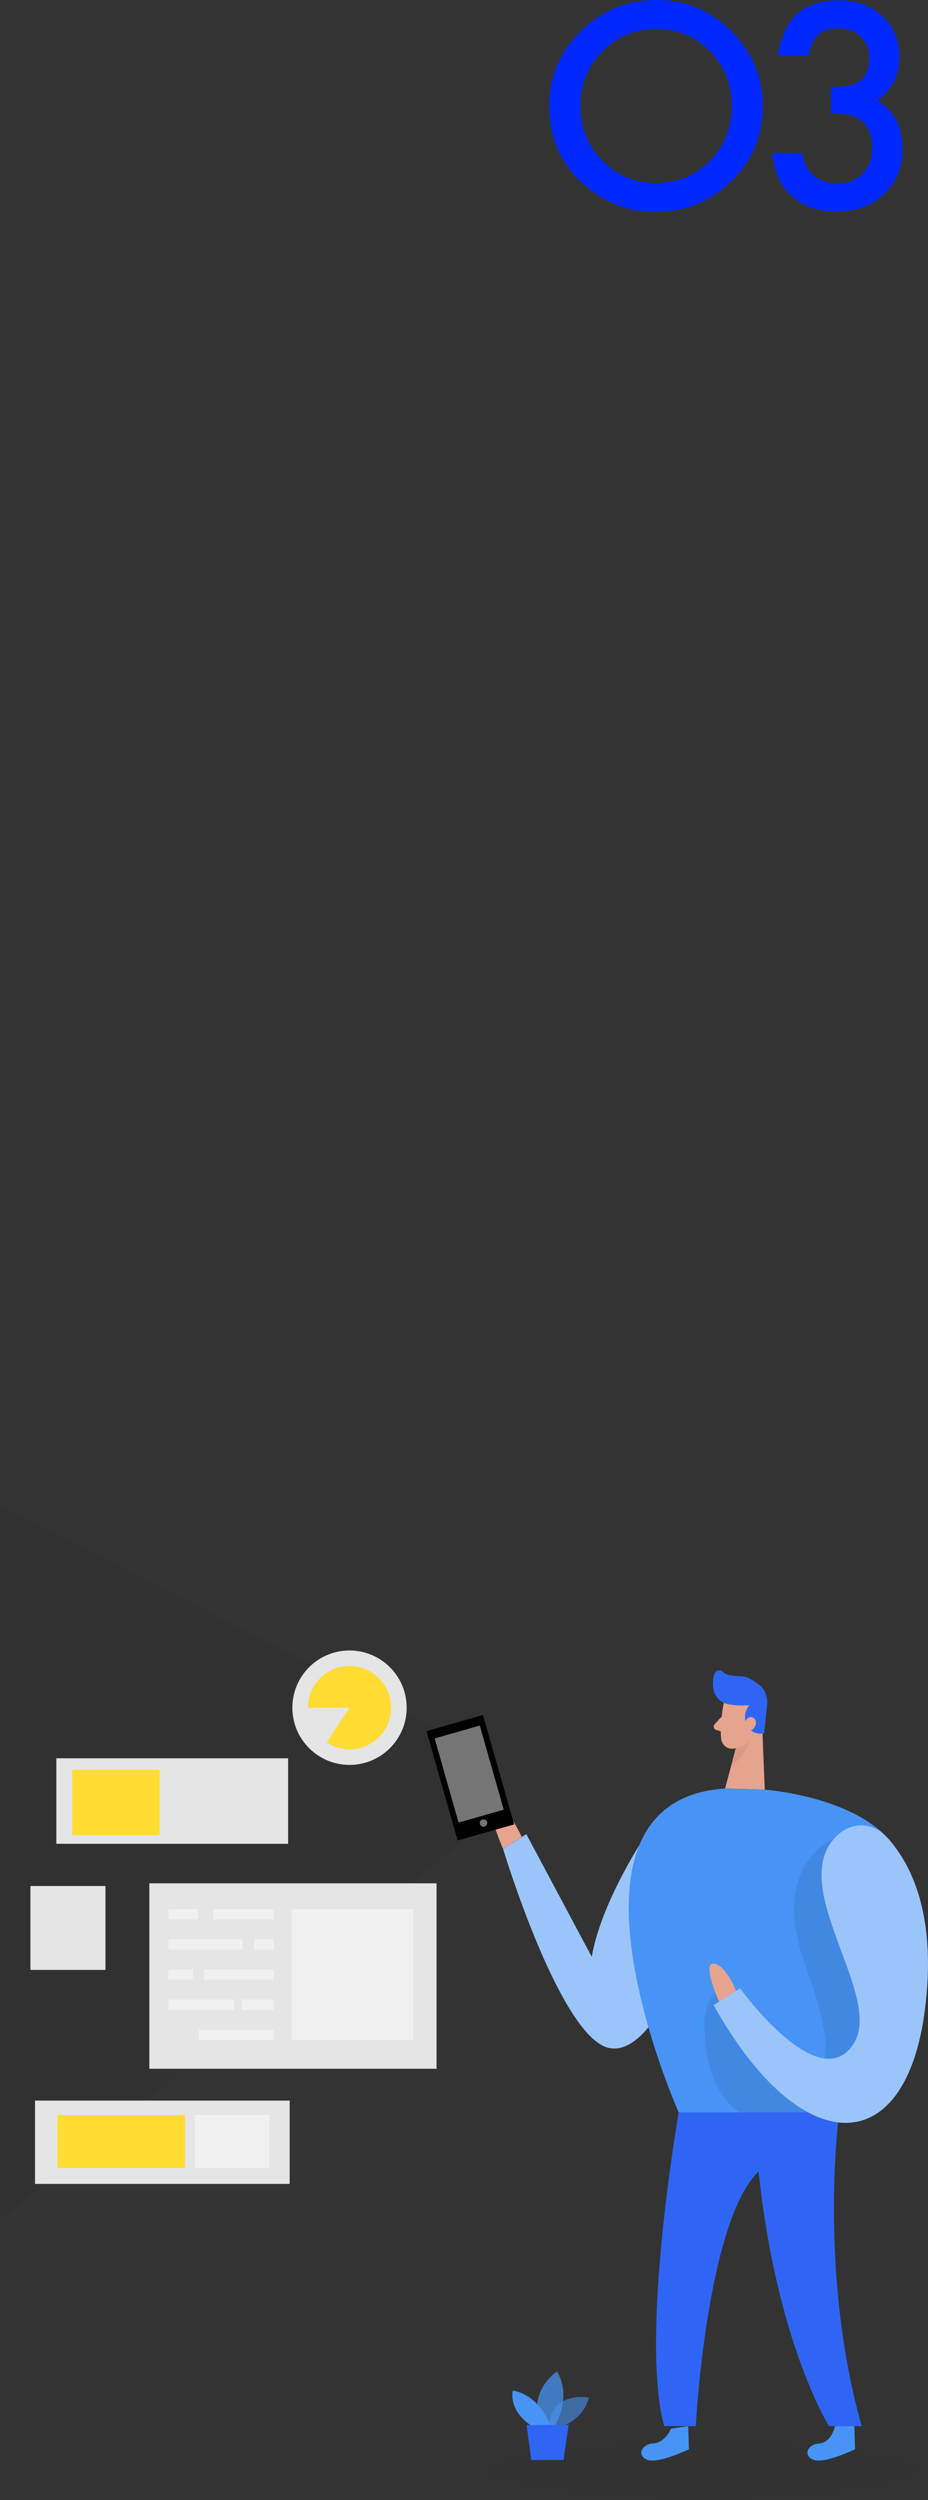 <?xml version="1.0" encoding="UTF-8"?>
<svg id="_レイヤー_2" data-name="レイヤー_2" xmlns="http://www.w3.org/2000/svg" viewBox="0 0 102.78 276.62">
  <rect x="0" y="0" width="102.78" height="276.62" fill="#333333" stroke="none"/>
  <defs>
    <style>
      .cls-1 {
        fill: #2e65f5;
      }

      .cls-2 {
        fill: #ffdc32;
      }

      .cls-3 {
        fill: #4794f6;
      }

      .cls-4 {
        fill: #0028ff;
      }

      .cls-5 {
        fill: #e5e5e5;
      }

      .cls-6 {
        fill: #000001;
      }

      .cls-7 {
        fill: #fff;
      }

      .cls-8 {
        fill: #c18376;
      }

      .cls-9 {
        fill: #e6a48f;
      }

      .cls-10 {
        opacity: .73;
      }

      .cls-11 {
        opacity: .46;
      }

      .cls-12 {
        opacity: .58;
      }

      .cls-13 {
        opacity: .31;
      }

      .cls-14 {
        opacity: .05;
      }

      .cls-15 {
        opacity: .08;
      }

      .cls-16 {
        opacity: .03;
      }
    </style>
  </defs>
  <g id="design">
    <g>
      <g id="ar">
        <g class="cls-14">
          <polygon class="cls-6" points="0 166.62 51.94 193 54.47 201.14 0 245.71 0 166.62"/>
        </g>
        <rect class="cls-5" x="6.24" y="194.54" width="25.67" height="9.46"/>
        <rect class="cls-5" x="3.88" y="232.41" width="28.2" height="9.22"/>
        <rect class="cls-5" x="16.54" y="208.37" width="31.81" height="20.52"/>
        <g class="cls-11">
          <rect class="cls-7" x="32.3" y="211.23" width="13.47" height="14.46"/>
        </g>
        <g class="cls-11">
          <rect class="cls-7" x="23.62" y="211.24" width="6.69" height="1.12"/>
        </g>
        <g class="cls-11">
          <rect class="cls-7" x="18.65" y="211.24" width="3.25" height="1.12"/>
        </g>
        <g class="cls-11">
          <rect class="cls-7" x="18.65" y="214.58" width="8.22" height="1.12"/>
        </g>
        <g class="cls-11">
          <rect class="cls-7" x="28.17" y="214.58" width="2.14" height="1.12"/>
        </g>
        <g class="cls-11">
          <rect class="cls-7" x="18.65" y="217.91" width="2.71" height="1.12"/>
        </g>
        <g class="cls-11">
          <rect class="cls-7" x="22.6" y="217.91" width="7.71" height="1.12"/>
        </g>
        <g class="cls-11">
          <rect class="cls-7" x="26.78" y="221.24" width="3.53" height="1.12"/>
        </g>
        <g class="cls-11">
          <rect class="cls-7" x="18.65" y="221.24" width="7.26" height="1.12"/>
        </g>
        <g class="cls-11">
          <rect class="cls-7" x="22.02" y="224.57" width="8.29" height="1.12"/>
        </g>
        <g class="cls-11">
          <rect class="cls-7" x="21.6" y="234.01" width="8.22" height="5.85"/>
        </g>
        <rect class="cls-2" x="6.36" y="234.01" width="14.13" height="5.85"/>
        <circle class="cls-5" cx="38.71" cy="188.94" r="6.33"/>
        <rect class="cls-5" x="3.37" y="208.67" width="8.31" height="9.28"/>
        <rect class="cls-2" x="8" y="195.81" width="9.67" height="7.23"/>
        <path class="cls-2" d="M38.71,188.94l-2.54,3.84c.75.5,1.64.77,2.54.77,2.53,0,4.61-2.08,4.61-4.61s-2.08-4.61-4.61-4.61-4.61,2.08-4.61,4.61h4.61Z"/>
      </g>
      <g id="sd" class="cls-16">
        <ellipse class="cls-6" cx="77.8" cy="273.28" rx="24.25" ry="3.34"/>
      </g>
      <g id="person">
        <path class="cls-3" d="M72.72,201.22s-5.96,8.29-7.18,15.29l-7.25-13.58-2.57,1.64s6.44,21.27,11.9,22.05c5.45.78,9.85-14.35,9.85-14.35l-4.76-11.06h0Z"/>
        <g class="cls-11">
          <path class="cls-7" d="M72.72,201.22s-5.96,8.29-7.18,15.29l-7.25-13.58-2.57,1.64s6.44,21.27,11.9,22.05c5.45.78,9.85-14.35,9.85-14.35l-4.76-11.06h0Z"/>
        </g>
        <path class="cls-9" d="M57.79,203.25s-1.71-3.74-3.05-3.85c-1.34-.11.98,5.16.98,5.16l2.06-1.32Z"/>
        <path class="cls-3" d="M74.3,268.72s-.58,1.54-1.98,1.63c-1.4.1-1.78,1.46-.53,1.83,1.25.38,4.51-1.19,4.51-1.19l-.08-2.56-1.93.28h0Z"/>
        <path class="cls-3" d="M92.48,268.43s-.37,1.82-1.76,1.92c-1.4.1-1.78,1.46-.53,1.83,1.25.38,4.51-1.19,4.51-1.19l-.08-2.56h-2.14s0,0,0,0Z"/>
        <path class="cls-3" d="M80.31,197.87l4.39.14s13.56.95,15.61,8.91c2.06,7.96-7.36,26.8-7.36,26.8h-17.78s-15.38-34.49,5.14-35.84Z"/>
        <path class="cls-9" d="M80.16,188.4s-.49,2.38-.28,4.02c.09.67.71,1.15,1.38,1.05.83-.12,1.91-.52,2.33-1.76l.97-2.02s.56-1.29-.68-2.43c-1.24-1.14-3.49-.32-3.72,1.14Z"/>
        <polygon class="cls-9" points="84.38 190.06 84.7 198.01 80.31 197.87 81.84 192.14 84.38 190.06"/>
        <path class="cls-1" d="M80.75,188.58c.42.07,1.19.16,2.24.09,0,0-.88.96-.26,2.21.62,1.24,1.9.89,1.9.89l.33-3.1c.12-.9-.25-1.8-.98-2.34-.3-.22-.63-.44-.97-.63-.85-.46-2.23-.02-2.95-.72-.32-.31-.85-.16-.97.27-.25.93-.26,2.43.96,3.1.22.12.47.19.72.23h0Z"/>
        <path class="cls-1" d="M92.95,233.71s-2.39,17.36,2.48,34.72h-3.61s-6.45-10.22-8.09-31.33l9.22-3.39h0Z"/>
        <path class="cls-9" d="M82.48,190.77s.13-.93.82-.77c.69.16.51,1.49-.45,1.51l-.37-.74h0Z"/>
        <path class="cls-9" d="M79.93,189.92l-.78.85c-.19.21-.1.55.17.63l.9.28-.29-1.77Z"/>
        <g class="cls-13">
          <path class="cls-8" d="M81.45,193.38s.82-.07,1.51-.67c0,0-.23,1.44-1.99,2.68l.48-2Z"/>
        </g>
        <path class="cls-1" d="M75.17,233.71s-4.34,24.77-1.61,34.72h3.5s1.2-22.96,7.11-28.32l8.78-6.39h-17.78,0Z"/>
        <g class="cls-15">
          <path class="cls-6" d="M92.4,203.42s-7.21,2.74-3.28,13.83c3.94,11.09,2.5,12.39-1.68,11.67-2.5-.43-4.72-4.64-5.5-6.73-.69-1.83-1.08-4.35-3.21-1.04-.81,1.25-.76,2.98-.66,4.38.21,2.95,1.21,6.54,3.89,8.19h10.99s5.72-5.96,5.72-5.96v-14.94s-6.27-9.39-6.27-9.39h0Z"/>
        </g>
        <path class="cls-3" d="M93.15,202.73c1.47-1.15,3.59-.98,4.89.36,2.44,2.5,5.84,8.11,4.39,19.31-2.19,16.84-13.81,16.6-23.39-.55l2.92-1.86s8.77,12.14,12.59,6.12c3.47-5.46-8.16-18.1-1.41-23.39h0Z"/>
        <g class="cls-11">
          <path class="cls-7" d="M93.15,202.73c1.47-1.15,3.59-.98,4.89.36,2.44,2.5,5.84,8.11,4.39,19.31-2.19,16.84-13.81,16.6-23.39-.55l2.92-1.86s8.77,12.14,12.59,6.12c3.47-5.46-8.16-18.1-1.41-23.39h0Z"/>
        </g>
        <path class="cls-9" d="M81.52,220.27s-1.11-2.87-2.47-3.02c-1.36-.15.59,4.22.59,4.22l1.88-1.2h0Z"/>
        <rect x="48.83" y="190.4" width="6.51" height="12.59" transform="translate(-51.89 21.79) rotate(-15.9)"/>
        <g class="cls-11">
          <rect class="cls-7" x="49.37" y="191.44" width="5.2" height="9.68" transform="translate(-51.79 21.75) rotate(-15.9)"/>
        </g>
        <g class="cls-11">
          <circle class="cls-7" cx="53.55" cy="201.7" r=".41"/>
        </g>
      </g>
      <g id="plant">
        <g class="cls-12">
          <path class="cls-3" d="M61.8,268.64s2.8-.76,3.41-3.37c0,0-4.33-.88-4.46,3.6l1.05-.23h0Z"/>
        </g>
        <g class="cls-10">
          <path class="cls-3" d="M61.46,268.36s1.95-3.09.23-5.97c0,0-3.3,2.09-1.83,5.98h1.6s0,0,0,0Z"/>
        </g>
        <path class="cls-3" d="M60.95,268.36s-1.03-3.26-4.15-3.88c0,0-.58,2.12,2.02,3.89h2.13Z"/>
        <polygon class="cls-1" points="62.98 268.29 62.41 272.17 58.84 272.18 58.32 268.31 62.98 268.29"/>
      </g>
    </g>
    <g>
      <path class="cls-4" d="M60.84,11.63c0-3.18,1.17-5.92,3.5-8.2,2.32-2.29,5.12-3.43,8.38-3.43s5.99,1.15,8.29,3.46c2.31,2.3,3.47,5.07,3.47,8.31s-1.16,6.01-3.49,8.28c-2.33,2.28-5.15,3.41-8.45,3.41-2.92,0-5.54-1.01-7.87-3.03-2.56-2.24-3.84-5.17-3.84-8.79ZM64.28,11.67c0,2.5.84,4.56,2.52,6.17,1.67,1.61,3.6,2.42,5.79,2.42,2.37,0,4.38-.82,6.01-2.46,1.63-1.66,2.45-3.68,2.45-6.06s-.81-4.43-2.42-6.06c-1.6-1.64-3.58-2.46-5.95-2.46s-4.34.82-5.96,2.46c-1.62,1.62-2.43,3.62-2.43,6.01Z"/>
      <path class="cls-4" d="M92.03,12.54v-2.92c1.45,0,2.42-.16,2.92-.48.89-.57,1.33-1.47,1.33-2.72,0-.97-.32-1.75-.97-2.36-.63-.62-1.46-.92-2.48-.92-.95,0-1.68.23-2.2.69-.5.47-.87,1.26-1.11,2.37h-3.4c.35-2.13,1.07-3.69,2.17-4.68S90.91.03,92.88.03s3.6.59,4.85,1.76c1.25,1.16,1.88,2.66,1.88,4.5,0,2.07-.82,3.68-2.46,4.83,1.88,1.1,2.81,2.9,2.81,5.38,0,2.03-.68,3.69-2.05,4.98s-3.12,1.93-5.26,1.93c-2.72,0-4.75-1-6.06-3-.55-.84-.89-2-1.04-3.49h3.3c.18,1.09.6,1.93,1.28,2.51.68.58,1.56.87,2.66.87s2.02-.37,2.74-1.1c.72-.75,1.08-1.7,1.08-2.86,0-1.52-.54-2.61-1.63-3.25-.63-.37-1.62-.56-2.94-.56Z"/>
    </g>
  </g>
</svg>